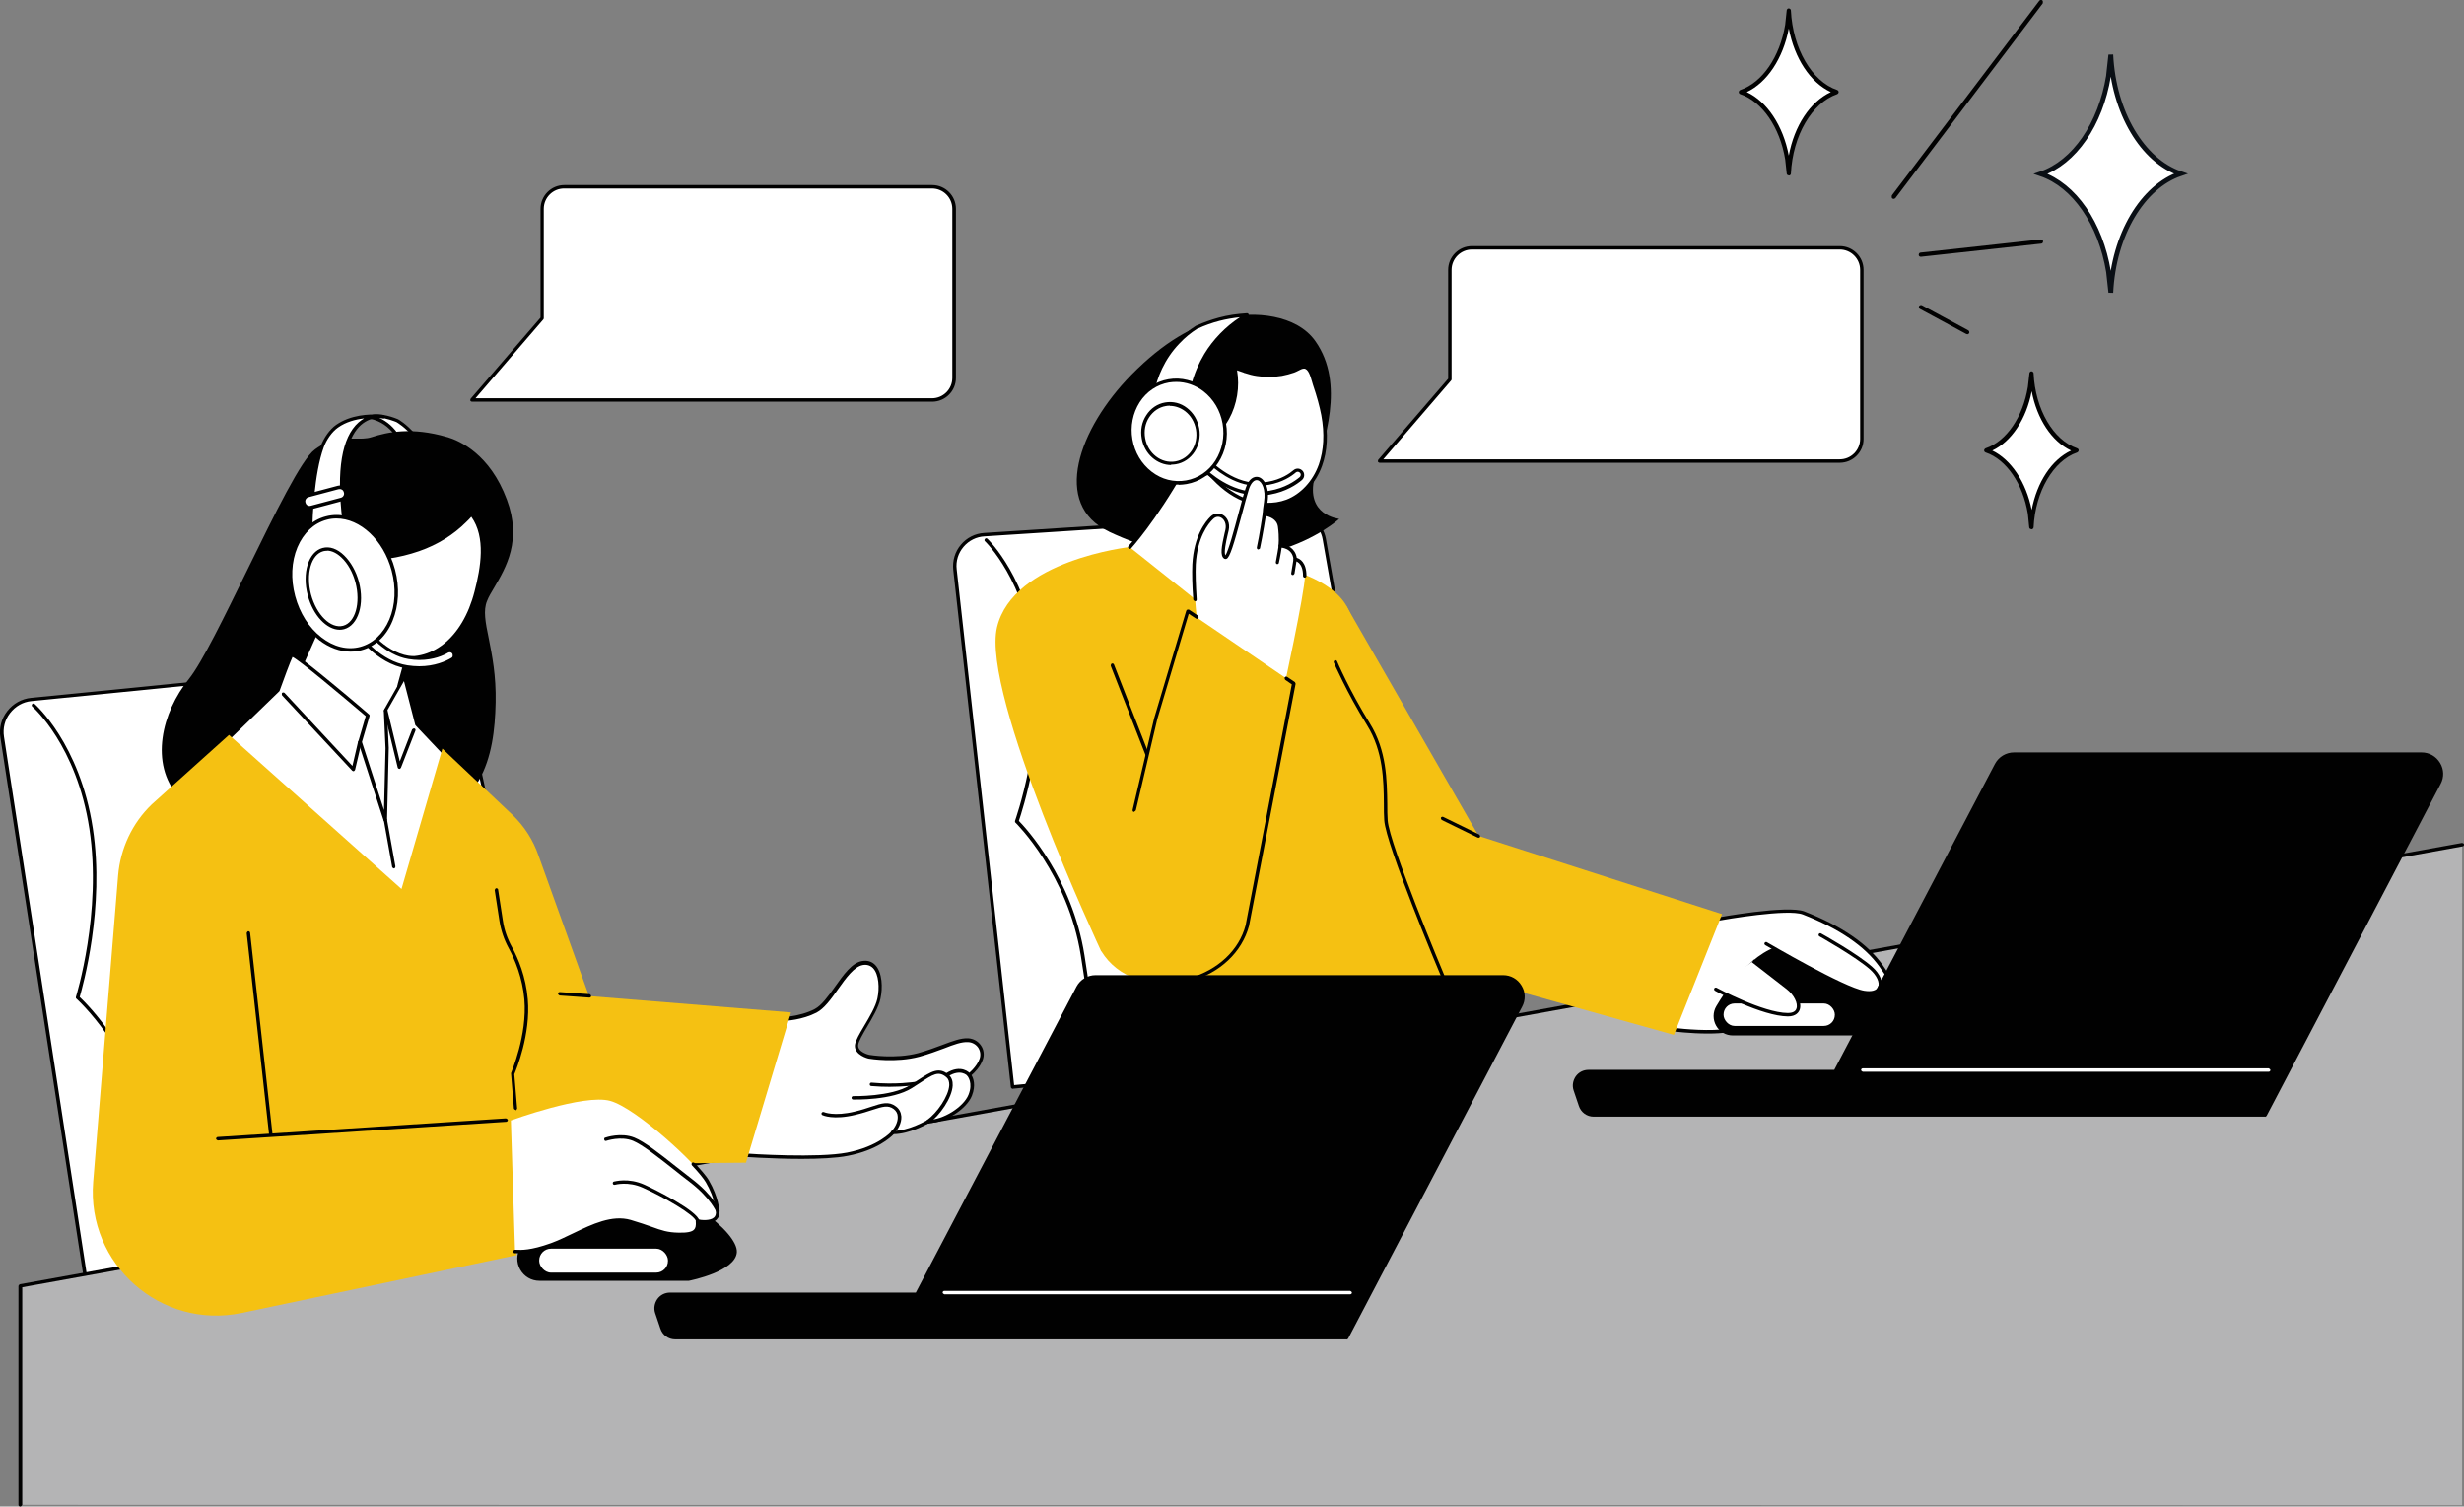 <?xml version="1.0" encoding="UTF-8"?>
<svg id="Camada_2" data-name="Camada 2" xmlns="http://www.w3.org/2000/svg" viewBox="0 0 129.55 79.21">
  <rect x="0" y="0" width="129.55" height="79.21" fill="#808080" stroke="none"/>
  <defs>
    <style>
      .cls-1 {
        fill: #010101;
      }

      .cls-1, .cls-2, .cls-3, .cls-4, .cls-5 {
        stroke-width: 0px;
      }

      .cls-2 {
        fill: #f5c112;
      }

      .cls-3 {
        fill: #000;
      }

      .cls-6 {
        stroke: #0a0f15;
        stroke-miterlimit: 10;
        stroke-width: .25px;
      }

      .cls-6, .cls-5 {
        fill: #fff;
      }

      .cls-4 {
        fill: #b4b4b5;
      }
    </style>
  </defs>
  <g id="Camada_1-2" data-name="Camada 1">
    <g>
      <g>
        <path class="cls-6" d="M110.86,3.97l.12-1.09s0,0,0-.01h0s0,0,0,0c.15,3.06,1.67,5.58,3.67,6.26-2,.68-3.52,3.2-3.67,6.26h0s0,0,0,0c0,0,0,0,0-.01l-.12-1.09c-.42-2.55-1.8-4.55-3.56-5.15,1.76-.6,3.14-2.6,3.56-5.15Z"/>
        <g>
          <path class="cls-5" d="M106.74,20.36l.08-.7s0,0,0,0h0s0,0,0,0c.1,1.98,1.08,3.6,2.37,4.04-1.29.44-2.27,2.06-2.37,4.04h0s0,0,0,0c0,0,0,0,0,0l-.08-.7c-.27-1.64-1.16-2.94-2.29-3.32,1.13-.39,2.02-1.68,2.29-3.32Z"/>
          <path class="cls-1" d="M106.81,27.83h0c.06,0,.1-.05.11-.1.09-1.89,1.04-3.51,2.29-3.94.04-.02.08-.06.08-.11s-.03-.09-.08-.11c-1.26-.43-2.2-2.05-2.29-3.94,0-.06-.05-.1-.11-.11-.04,0-.07.02-.09.05-.01.02-.02.04-.02.06l-.08.71c-.26,1.59-1.13,2.86-2.22,3.23-.04.02-.08.06-.08.11s.03.09.08.11c1.09.37,1.96,1.64,2.22,3.23l.07.7s0,0,0,0c0,.06.05.1.11.1ZM108.89,23.69c-1.02.48-1.79,1.65-2.07,3.12-.29-1.46-1.08-2.64-2.07-3.12,1-.47,1.79-1.65,2.07-3.12.28,1.46,1.05,2.64,2.07,3.12Z"/>
        </g>
        <g>
          <path class="cls-5" d="M93.97,1.32l.08-.75s0,0,0-.01h0s0,0,0,0c.1,2.09,1.14,3.81,2.51,4.28-1.37.47-2.41,2.18-2.51,4.28h0s0,0,0,0c0,0,0,0,0-.01l-.08-.75c-.29-1.74-1.23-3.11-2.43-3.52,1.2-.41,2.14-1.78,2.43-3.52Z"/>
          <path class="cls-1" d="M94.05,9.23h0c.06,0,.11-.05.11-.1.1-2.01,1.1-3.72,2.43-4.18.04-.02.08-.06.08-.11s-.03-.09-.08-.11c-1.33-.45-2.33-2.17-2.43-4.18,0-.06-.05-.1-.11-.11-.04,0-.07.02-.09.05-.01.02-.02.04-.02.06l-.08.75c-.28,1.69-1.2,3.04-2.36,3.43-.04.02-.08.06-.08.11s.03.09.08.11c1.15.39,2.08,1.74,2.36,3.43l.08.74s0,0,0,0c0,.06.05.1.11.1ZM96.26,4.84c-1.09.51-1.92,1.77-2.21,3.34-.3-1.57-1.14-2.84-2.21-3.34,1.07-.5,1.91-1.77,2.21-3.34.3,1.57,1.12,2.83,2.21,3.34Z"/>
        </g>
        <path class="cls-1" d="M99.56,10.46s.07-.02.09-.04L107.4.18s.03-.12-.02-.16c-.05-.04-.12-.03-.16.02l-7.75,10.23s-.03.12.02.16c.02.02.04.02.07.02Z"/>
        <path class="cls-1" d="M100.99,13.5s0,0,.01,0l6.32-.69c.06,0,.1-.06.1-.12,0-.06-.06-.1-.12-.1l-6.32.69c-.06,0-.1.06-.1.12,0,.06.05.1.11.1Z"/>
        <path class="cls-1" d="M103.43,17.58s.08-.02.1-.06c.03-.05,0-.12-.04-.15l-2.44-1.32c-.05-.03-.12,0-.15.04-.03.05,0,.12.04.15l2.44,1.32s.03.01.05.01Z"/>
      </g>
      <g>
        <g>
          <path class="cls-5" d="M4.47,67.04L.11,38.76c-.15-.98.55-1.88,1.54-1.98l20.82-2.07c.82-.08,1.56.46,1.74,1.26l6.1,27.72-25.85,3.34Z"/>
          <path class="cls-1" d="M4.47,67.13s-.08-.03-.09-.08L.02,38.78c-.08-.5.05-.99.36-1.39.31-.4.76-.65,1.26-.7l20.82-2.07c.86-.09,1.65.49,1.84,1.33l6.1,27.72s0,.05-.01.07c-.01.02-.04.03-.06.04l-25.85,3.34s0,0-.01,0ZM22.63,34.79c-.05,0-.1,0-.15,0l-20.82,2.07c-.45.04-.85.27-1.13.63-.28.36-.39.8-.32,1.25l4.34,28.18,25.66-3.32-6.08-27.63c-.16-.71-.78-1.2-1.49-1.2Z"/>
        </g>
        <path class="cls-1" d="M9.05,65.46s-.08-.03-.09-.08c0-.01-.14-1.22-1.04-5.7-.9-4.47-3.87-7.14-3.9-7.17-.03-.02-.04-.06-.03-.09.01-.04,1.38-4.43.71-8.84-.67-4.4-2.98-6.41-3-6.43-.04-.03-.04-.09-.01-.13.03-.04.09-.04.13-.01.02.02,2.38,2.08,3.06,6.54.64,4.18-.54,8.34-.69,8.87.37.35,3.06,3,3.91,7.23.9,4.5,1.04,5.71,1.04,5.72,0,.05-.03.09-.08.1,0,0,0,0,0,0Z"/>
      </g>
      <g>
        <g>
          <path class="cls-5" d="M53.24,57.16l-3.03-27.21c-.1-.94.6-1.78,1.55-1.83l16.25-1.05c.78-.04,1.48.5,1.61,1.28l4.72,26.75-21.1,2.06Z"/>
          <path class="cls-1" d="M53.24,57.25s-.08-.03-.09-.08l-3.03-27.21c-.05-.48.09-.95.4-1.32.31-.37.75-.59,1.23-.62l16.25-1.05c.83-.05,1.56.53,1.71,1.35l4.72,26.75s0,.05-.02.07c-.02.02-.04.03-.06.04l-21.1,2.06s0,0,0,0ZM68.1,27.15s-.06,0-.08,0l-16.25,1.05c-.43.02-.83.22-1.11.55-.28.33-.41.75-.36,1.18l3.02,27.12,20.92-2.04-4.7-26.66c-.12-.7-.73-1.21-1.44-1.21Z"/>
        </g>
        <path class="cls-1" d="M57.68,55.84s-.09-.04-.09-.08c0-.01-.08-1.17-.76-5.5-.68-4.31-3.41-6.98-3.44-7.01-.03-.02-.03-.06-.02-.1.01-.04,1.5-4.18,1.03-8.42-.47-4.23-2.59-6.25-2.61-6.27-.04-.03-.04-.09,0-.13.03-.04.09-.04.13,0,.02.02,2.19,2.08,2.67,6.38.44,4.02-.85,7.94-1.02,8.45.35.36,2.81,3,3.45,7.07.68,4.34.76,5.5.77,5.51,0,.05-.03.09-.08.1,0,0,0,0,0,0Z"/>
      </g>
      <g>
        <polygon class="cls-4" points="1.07 67.6 129.45 44.41 129.45 79.14 1.07 79.12 1.07 67.6"/>
        <path class="cls-1" d="M1.07,79.21c-.06,0-.1-.04-.1-.09v-11.51s.03-.08.08-.09l128.38-23.2c.06,0,.11.02.12.07.01.05-.02.1-.08.11L1.17,67.68v11.44s-.05.09-.1.09Z"/>
      </g>
      <g>
        <g>
          <g>
            <g>
              <path class="cls-5" d="M20.89,22.11s1.69.92,1.86,3.17c.17,2.25-1.04,1.56-1.04,1.56l-.06-.75s.18-3.66-2.15-4.16c.46-.2,1.4.19,1.4.19Z"/>
              <path class="cls-1" d="M22.09,27.03c-.23,0-.42-.1-.43-.11-.03-.01-.04-.04-.05-.07l-.06-.75s0,0,0-.01c0-.04.15-3.59-2.08-4.07-.04,0-.07-.04-.07-.08,0-.04.02-.08.05-.09.49-.22,1.43.17,1.47.19,0,0,0,0,0,0,.02,0,1.73.97,1.91,3.24.07.89-.07,1.45-.41,1.66-.11.07-.23.1-.34.1ZM21.79,26.78c.1.04.34.13.54,0,.19-.12.4-.48.32-1.5-.16-2.12-1.72-3.04-1.81-3.09-.05-.02-.54-.22-.95-.24,1.93.8,1.84,3.96,1.83,4.13l.06.7Z"/>
            </g>
            <g>
              <path class="cls-1" d="M23.49,23.06c.22.06,2.09.58,3.08,3.23.99,2.65-.61,4.21-1.05,5.25s.5,2.54.44,5.37c-.06,2.83-.66,5.83-4.85,6.52-4.19.69-10.24,0-11.67-1.62-1.43-1.62-.94-4.21.55-6.06,1.49-1.85,5.34-11.13,6.61-12.06,1.27-.92,2.09-.35,2.97-.63.88-.29,2.15-.52,3.91,0Z"/>
              <path class="cls-1" d="M17.6,43.78c-3.47,0-7.12-.67-8.22-1.91-1.52-1.72-.88-4.41.55-6.17.68-.84,1.88-3.3,3.05-5.69,1.48-3.02,2.87-5.87,3.58-6.38.83-.61,1.49-.58,2.06-.57.32,0,.63.02.93-.08.81-.26,2.09-.55,3.96,0h.01c.64.19,2.24.89,3.13,3.29.8,2.14-.05,3.57-.66,4.61-.16.27-.3.5-.38.71-.21.5-.09,1.12.09,1.99.17.86.39,1.94.36,3.35-.06,2.87-.68,5.91-4.92,6.61-1.07.18-2.29.26-3.54.26ZM18.31,23.23c-.49,0-1,.07-1.65.54-.67.49-2.12,3.45-3.52,6.32-1.23,2.5-2.38,4.87-3.07,5.72-1.38,1.71-2.01,4.3-.55,5.94,1.34,1.51,7.19,2.31,11.59,1.59,4.11-.68,4.72-3.63,4.77-6.43.03-1.39-.19-2.45-.36-3.31-.18-.9-.31-1.54-.08-2.09.09-.22.23-.46.4-.73.6-1.01,1.42-2.39.65-4.45-.87-2.32-2.4-2.99-3.01-3.17h-.01c-1.82-.54-3.07-.26-3.86,0-.34.11-.66.1-1,.09-.1,0-.2,0-.31,0Z"/>
            </g>
            <g>
              <polygon class="cls-5" points="18.96 27.95 15.2 36.4 19.98 44.12 21.27 42.51 20.86 36.81 21 35.98 22.15 31.8 18.96 27.95"/>
              <path class="cls-1" d="M19.98,44.21s0,0,0,0c-.03,0-.06-.02-.07-.04l-4.78-7.72s-.02-.06,0-.08l3.76-8.45s.04-.05.07-.05c.03,0,.06,0,.08.03l3.18,3.85s.03.05.02.08l-1.15,4.18-.14.81.41,5.69s0,.05-.02.06l-1.29,1.61s-.04.03-.07.03ZM15.3,36.39l4.69,7.58,1.19-1.48-.41-5.67s0-.01,0-.02l.14-.83s0,0,0,0l1.14-4.14-3.06-3.7-3.68,8.27Z"/>
            </g>
            <g>
              <path class="cls-5" d="M24.46,27.39c-.33.33-.7.62-1.1.87-.42.27-.88.48-1.35.64-.51.18-1.05.31-1.58.38-.55.08-1.11.09-1.66,0-.18-.03-.36-.07-.53-.13,0,.02-.01.04-.02.06-.62,2.39.52,4.75,2.54,5.27,2.02.52,3.66-.99,4.28-3.38.4-1.53.57-3.06-.25-4.09-.11.12-.22.25-.34.36Z"/>
              <path class="cls-1" d="M21.54,34.69c-.26,0-.53-.03-.8-.1-1-.26-1.83-.96-2.32-1.98-.49-1.02-.59-2.22-.29-3.4,0-.01,0-.02.01-.04v-.02s.03-.04.05-.06c.02-.01.05-.01.07,0,.17.05.34.1.52.12.5.08,1.03.08,1.63,0,.52-.07,1.05-.2,1.57-.38.47-.16.92-.38,1.33-.63.39-.24.75-.53,1.08-.86.1-.1.21-.22.33-.36.02-.02.04-.03.07-.03.03,0,.05.01.07.03.9,1.14.62,2.82.27,4.17-.57,2.21-1.96,3.55-3.59,3.55ZM18.3,29.27c-.28,1.13-.18,2.28.28,3.25.47.97,1.25,1.64,2.2,1.89,1.86.48,3.54-.85,4.17-3.31.33-1.27.6-2.85-.17-3.93-.1.11-.18.2-.27.28-.34.34-.71.63-1.11.88-.42.26-.88.48-1.37.65-.52.18-1.06.31-1.6.39-.62.09-1.17.09-1.69,0-.15-.02-.3-.06-.45-.1Z"/>
            </g>
          </g>
          <g>
            <g>
              <path class="cls-5" d="M20.15,21.91s-2.81-.68-2.05,5.51l-1.77.53s.01-2.84.61-4.46c.17-.46.49-.87.78-1.08,1.01-.71,2.43-.51,2.43-.51Z"/>
              <path class="cls-1" d="M16.34,28.04s-.04,0-.05-.02c-.02-.02-.04-.04-.04-.07,0-.12.02-2.88.61-4.49.17-.45.48-.89.81-1.12.77-.54,1.76-.57,2.23-.54.16,0,.26.02.27.03.05.01.08.06.07.1,0,.05-.05.08-.1.07,0,0-.11-.01-.27-.02-.23,0-.57.08-.9.37-.57.51-1.18,1.81-.77,5.06,0,.04-.02.08-.06.1l-1.77.53s-.02,0-.03,0ZM19.13,22c-.43.05-.94.18-1.36.48-.3.21-.6.62-.75,1.04-.51,1.39-.59,3.75-.6,4.31l1.58-.47c-.32-2.64-.03-4.37.85-5.15.09-.08.19-.15.28-.2Z"/>
            </g>
            <g>
              <path class="cls-5" d="M22.04,35.11c-.2,0-.41-.02-.63-.05-1.61-.25-2.64-1.81-2.68-1.88l.21-.14.21-.14s.96,1.44,2.35,1.66c.2.03.39.04.56.04.72,0,1.23-.23,1.48-.38.1-.06.24-.04.31.05.1.12.07.29-.06.37-.31.18-.9.45-1.73.45Z"/>
              <path class="cls-1" d="M22.04,35.2c-.21,0-.43-.02-.65-.05-1.65-.26-2.7-1.85-2.75-1.92-.01-.02-.02-.04-.01-.07,0-.02.02-.04.04-.06l.41-.27s.04-.02.07-.01c.02,0,.04.02.06.04,0,.01.94,1.41,2.29,1.62.18.03.37.04.55.04.71,0,1.2-.23,1.43-.37.14-.08.32-.05.43.07.06.08.09.18.07.27-.02.1-.07.18-.16.23-.29.17-.91.46-1.78.46ZM18.85,33.21c.23.32,1.18,1.55,2.57,1.77.21.03.42.05.62.05.82,0,1.41-.27,1.69-.44.04-.02.07-.06.07-.11,0-.05,0-.09-.03-.13-.05-.06-.13-.07-.2-.04-.25.15-.77.39-1.52.39-.19,0-.38-.02-.57-.05-1.24-.2-2.14-1.33-2.36-1.63l-.26.17Z"/>
            </g>
            <g>
              <ellipse class="cls-5" cx="18.06" cy="30.67" rx="2.71" ry="3.55" transform="translate(-7.26 5.66) rotate(-14.86)"/>
              <path class="cls-1" d="M18.42,34.26c-.55,0-1.12-.21-1.63-.6-.68-.53-1.19-1.33-1.44-2.27-.25-.94-.2-1.89.13-2.69.33-.81.92-1.36,1.65-1.55,1.49-.4,3.13.86,3.64,2.8.25.94.2,1.89-.13,2.69-.33.81-.92,1.36-1.65,1.55-.19.05-.38.07-.57.07ZM17.69,27.26c-.17,0-.35.02-.52.07-.67.18-1.21.69-1.53,1.44-.32.76-.36,1.67-.12,2.57.24.9.73,1.67,1.38,2.17.64.5,1.37.68,2.04.5.67-.18,1.21-.69,1.53-1.44.32-.76.36-1.67.12-2.57-.43-1.62-1.66-2.74-2.9-2.74Z"/>
            </g>
            <path class="cls-1" d="M17.86,33.11c-.68,0-1.4-.75-1.68-1.81-.31-1.18.04-2.29.78-2.49.37-.1.77.04,1.13.39.35.34.63.83.78,1.39.31,1.18-.04,2.29-.78,2.49-.08.02-.15.03-.23.03ZM17.19,28.96c-.06,0-.13,0-.19.02-.64.17-.93,1.19-.65,2.27.29,1.08,1.04,1.82,1.69,1.65.64-.17.93-1.19.65-2.27-.14-.53-.4-1-.73-1.31-.25-.24-.52-.37-.77-.37Z"/>
            <g>
              <rect class="cls-5" x="15.94" y="25.84" width="2.27" height=".65" rx=".32" ry=".32" transform="translate(-6.14 5.25) rotate(-14.86)"/>
              <path class="cls-1" d="M16.29,26.79c-.07,0-.14-.02-.21-.06-.09-.06-.16-.14-.19-.25h0c-.06-.23.07-.46.29-.52l1.58-.42c.11-.03.22-.01.31.04.09.06.16.14.19.25h0c.06.23-.07.46-.29.52l-1.58.42s-.07.01-.11.01ZM17.86,25.72s-.04,0-.06,0l-1.58.42c-.12.03-.2.16-.16.28h0c.02.07.05.12.11.15.05.03.11.04.17.02l1.58-.42c.12-.03.2-.16.16-.28h0c-.02-.07-.05-.12-.11-.15-.04-.02-.08-.03-.12-.03ZM17.95,26.27h0,0Z"/>
            </g>
          </g>
        </g>
        <g>
          <g>
            <path class="cls-1" d="M28.37,67.25h7.85s2.38-.46,2.45-1.41c.06-.95-2.83-3.33-6.18-3.9-2.18-.37-4.02,2-5.03,3.69-.43.71.09,1.62.92,1.62Z"/>
            <path class="cls-1" d="M36.21,67.34h-7.85c-.42,0-.8-.22-1.01-.59-.21-.37-.2-.81.01-1.17,1.14-1.91,2.96-4.1,5.13-3.74,3.26.55,6.32,2.93,6.25,4-.07,1.01-2.42,1.48-2.52,1.5,0,0-.01,0-.02,0ZM36.21,67.25h0,0ZM32.03,61.99c-1.99,0-3.66,2.27-4.5,3.69-.18.31-.19.68-.01.99.18.31.49.5.85.5h7.84c.65-.13,2.32-.61,2.36-1.33.06-.88-2.79-3.24-6.1-3.81-.15-.02-.29-.04-.44-.04Z"/>
          </g>
          <rect class="cls-5" x="28.35" y="65.65" width="6.77" height="1.26" rx=".62" ry=".62"/>
          <g>
            <g>
              <path class="cls-5" d="M11.94,38.89l2.69-2.61s.62-1.7.72-1.85c.1-.15,4,3.18,4,3.18l-.41,1.39,1.33,4.11.09-3.78-.09-1.98,1.01-1.78.64,2.51,1.44,1.52.46,15.69-4.11.05-7.78-16.45Z"/>
              <path class="cls-1" d="M19.71,55.43s-.07-.02-.08-.05l-7.78-16.45s0-.08.02-.1l2.68-2.59c.09-.25.62-1.7.72-1.85.02-.02.04-.04.07-.04.07,0,.18-.03,2.15,1.6.96.79,1.9,1.6,1.91,1.61.03.02.04.06.03.09l-.4,1.36,1.16,3.58.08-3.25-.09-1.97s0-.03.01-.05l1.01-1.78s.05-.05.09-.04c.04,0,.07.03.08.07l.64,2.49,1.42,1.5s.02.04.02.06l.46,15.69s0,.05-.03.07c-.02.02-.04.03-.06.03l-4.11.05h0ZM12.04,38.91l7.72,16.34,3.96-.05-.46-15.57-1.41-1.49s-.02-.02-.02-.04l-.59-2.29-.89,1.56.09,1.95-.09,3.79s-.03.08-.08.09c-.04,0-.09-.02-.1-.06l-1.33-4.11s0-.04,0-.05l.39-1.33c-1.34-1.14-3.45-2.91-3.85-3.11-.12.25-.47,1.19-.68,1.78,0,.01-.01.02-.02.03l-2.64,2.56Z"/>
            </g>
            <path class="cls-1" d="M20.99,40.42s0,0,0,0c-.04,0-.07-.03-.08-.07l-.72-2.98s.02-.1.07-.11c.05-.01.1.02.11.07l.65,2.7.65-1.68s.07-.07.12-.05c.05.02.07.07.05.12l-.76,1.95s-.05.06-.08.06Z"/>
            <path class="cls-1" d="M18.59,40.55s-.05-.01-.07-.03l-3.69-3.96s-.03-.09,0-.13c.04-.03.09-.03.13,0l3.57,3.84.3-1.29s.06-.08.11-.07c.05.01.08.06.07.11l-.34,1.45s-.03.06-.06.07c0,0-.02,0-.02,0Z"/>
            <path class="cls-1" d="M20.71,45.66s-.08-.03-.09-.07l-.44-2.46s.02-.1.07-.1c.05,0,.1.02.1.07l.44,2.46s-.02.1-.07.1c0,0-.01,0-.02,0Z"/>
          </g>
          <g>
            <g>
              <path class="cls-5" d="M41.01,53.57s1.02,0,1.87-.44c.84-.44,1.56-2.36,2.46-2.51s1.05,1.05.87,1.87c-.18.82-1.13,1.98-1.18,2.44-.05.46.66.62.66.62,0,0,1.37.24,2.6-.1,1.23-.33,1.99-.81,2.61-.78.49.03.84.49.69.98-.15.49-.64.85-.64.85,0,0,.33.38.06,1.06-.27.68-1.4,1.4-2.19,1.37,0,0-.99.6-1.88.6,0,0-.68.81-2.4,1.15s-5.73.03-5.73.03l2.2-7.14Z"/>
              <path class="cls-1" d="M42.15,60.93c-1.61,0-3.24-.12-3.35-.13-.03,0-.05-.02-.07-.04-.02-.02-.02-.05-.01-.08l2.2-7.14s.05-.06.09-.06c0,0,1.01,0,1.83-.43.36-.19.72-.69,1.06-1.17.44-.62.89-1.26,1.42-1.35.28-.05.52.02.7.21.37.39.4,1.19.27,1.77-.1.46-.42,1-.71,1.49-.23.39-.44.75-.46.94-.04.38.58.52.59.52,0,0,1.36.23,2.56-.09.5-.14.93-.3,1.3-.44.53-.2.96-.36,1.34-.34.27.02.51.15.66.37.15.21.19.48.11.73-.13.4-.46.72-.6.84.09.15.24.52.02,1.08-.28.71-1.42,1.43-2.23,1.43,0,0-.01,0-.02,0-.16.09-1.04.58-1.86.59-.15.16-.87.84-2.42,1.14-.61.12-1.51.16-2.41.16ZM38.93,60.63c.66.05,4.07.26,5.6-.03,1.66-.32,2.34-1.11,2.34-1.11.02-.02.05-.04.07-.03,0,0,0,0,.01,0,.85,0,1.81-.58,1.82-.58.01,0,.03-.02.05-.01.74.02,1.84-.66,2.1-1.31.25-.62-.04-.96-.04-.97-.02-.02-.02-.04-.02-.07,0-.02.02-.05.04-.06,0,0,.46-.36.61-.81.06-.2.03-.4-.08-.57-.12-.17-.31-.28-.53-.29-.34-.02-.75.13-1.26.33-.38.14-.8.3-1.31.44-1.23.33-2.58.11-2.64.1-.04,0-.79-.19-.74-.72.03-.23.24-.59.49-1.01.28-.47.6-1.01.69-1.43.12-.55.08-1.28-.23-1.6-.14-.14-.32-.2-.54-.16-.45.08-.89.69-1.3,1.27-.37.53-.73,1.02-1.13,1.23-.74.38-1.6.44-1.84.44l-2.15,6.97Z"/>
            </g>
            <path class="cls-1" d="M46.93,59.64s-.05,0-.07-.03c-.03-.04-.03-.09,0-.13.18-.16.36-.49.34-.77,0-.16-.08-.3-.21-.4-.3-.22-.58-.13-1.14.05-.24.08-.52.17-.86.25-1.17.29-1.73.03-1.75.02-.05-.02-.06-.08-.04-.12.02-.04.08-.06.12-.04,0,0,.53.24,1.63-.03.34-.08.61-.17.85-.25.58-.19.93-.3,1.3-.02.18.13.27.31.29.53.02.35-.19.72-.4.91-.02.02-.04.02-.06.02Z"/>
            <path class="cls-1" d="M48.8,59.05s-.06-.01-.07-.04c-.03-.04-.02-.1.02-.13.51-.36,1.13-1.24,1.16-1.83,0-.18-.04-.32-.15-.41-.41-.35-.7-.16-1.4.3-.13.08-.27.17-.42.27-1.04.65-3,.6-3.08.6-.05,0-.09-.04-.09-.09,0-.05.04-.09.09-.09.02,0,1.99.04,2.98-.57.15-.1.29-.19.42-.27.71-.46,1.11-.72,1.62-.28.15.13.22.32.21.56-.03.65-.68,1.58-1.23,1.97-.02.01-.03.02-.05.02Z"/>
            <path class="cls-1" d="M49.79,56.59s-.06-.01-.08-.04c-.03-.04-.01-.1.03-.12.8-.51,1.25-.01,1.25,0,.03.04.03.09,0,.13-.04.03-.09.03-.13,0-.02-.02-.36-.38-1.02.04-.02,0-.03.01-.05.01Z"/>
            <path class="cls-1" d="M46.77,57.14c-.29,0-.62-.01-.96-.04-.05,0-.09-.05-.08-.1,0-.05.05-.09.1-.08,1.26.12,2.27-.04,2.28-.04.05,0,.1.03.1.07,0,.05-.03.1-.07.1,0,0-.56.09-1.37.09Z"/>
          </g>
          <g>
            <path class="cls-2" d="M12.04,38.64l9.07,8.1,2.15-7.38,3.68,3.48c.63.6,1.1,1.34,1.38,2.16l2.65,7.37,10.62.86-2.37,7.9-12.17.11.11,4.75-14.45,3.04c-4.25.89-8.16-2.56-7.81-6.89l1.31-16.11c.12-1.42.74-2.75,1.77-3.74l4.06-3.65Z"/>
            <path class="cls-1" d="M11.45,59.96s-.09-.04-.09-.08c0-.05.03-.09.08-.1l15.16-.98s.09.03.1.08c0,.05-.03.09-.08.1l-15.16.98s0,0,0,0Z"/>
            <path class="cls-1" d="M14.24,59.75s-.08-.03-.09-.08l-1.18-10.61s.03-.09.08-.1c.05,0,.09.03.1.08l1.18,10.61s-.03.09-.08.1c0,0,0,0-.01,0Z"/>
            <path class="cls-1" d="M27.11,58.36s-.09-.04-.09-.08l-.15-1.82s0-.03,0-.04c0-.02.86-1.98.7-3.87-.1-1.15-.5-2.1-.82-2.69-.25-.46-.41-.94-.49-1.44l-.25-1.62s.03-.1.08-.1c.05,0,.1.03.1.08l.25,1.62c.07.48.23.94.47,1.38.33.6.74,1.57.84,2.76.16,1.83-.61,3.71-.71,3.94l.15,1.8s-.03.09-.08.1c0,0,0,0,0,0Z"/>
            <g>
              <path class="cls-5" d="M30.98,52.36l-1.56-.11,1.56.11Z"/>
              <path class="cls-1" d="M30.98,52.45s0,0,0,0l-1.56-.11s-.09-.05-.08-.1c0-.05.05-.09.1-.08l1.56.11s.09.05.08.1c0,.05-.04.08-.09.08Z"/>
            </g>
          </g>
        </g>
        <g>
          <path class="cls-5" d="M27.08,65.8c.08-.03.57.14,1.92-.35,1.35-.49,2.81-1.6,4.14-1.22s1.62.65,2.54.68c.92.03,1.03-.22,1-.7,0,0,1.14.24,1.05-.51,0,0-.03-.68-.54-1.57-.51-.89-3.73-3.87-5.11-4.25s-5.22,1.03-5.22,1.03l.22,6.9Z"/>
          <path class="cls-1" d="M36.69,64.29s-.08-.03-.09-.07c-.06-.34-1.72-1.29-2.79-1.77-.79-.36-1.47-.16-1.48-.16-.05.01-.1-.01-.11-.06-.01-.05.01-.1.06-.11.03,0,.75-.22,1.61.17.55.25,2.79,1.37,2.89,1.91,0,.05-.02.1-.07.11,0,0-.01,0-.02,0Z"/>
          <path class="cls-1" d="M37.74,63.78s-.07-.02-.08-.06c0,0-.28-.72-1.4-1.58-.28-.21-.56-.43-.83-.65-.85-.67-1.65-1.3-2.15-1.51-.64-.26-1.39,0-1.4,0-.05.02-.1,0-.11-.06s0-.1.06-.11c.03-.01.82-.28,1.52,0,.53.21,1.34.85,2.2,1.53.27.21.55.43.82.64,1.17.9,1.45,1.63,1.46,1.66.02.05,0,.1-.05.12-.01,0-.02,0-.03,0Z"/>
          <path class="cls-1" d="M27.35,65.89c-.08,0-.14,0-.18,0-.03,0-.06,0-.07,0-.05.02-.1-.01-.11-.06-.02-.05.01-.1.06-.12.03-.01.07,0,.13,0,.2.01.71.04,1.79-.35.38-.14.78-.33,1.17-.52,1-.48,2.04-.98,3.02-.7.47.14.82.26,1.1.36.52.19.84.3,1.42.31.44.01.7-.04.81-.16.08-.08.11-.21.09-.45,0-.03.01-.06.03-.07.02-.02.05-.03.08-.02.17.04.64.09.85-.1.08-.07.11-.18.1-.32,0-.01-.03-.67-.53-1.53-.11-.19-.37-.51-.73-.89-.03-.04-.03-.09,0-.13.04-.03.09-.03.13,0,.26.28.61.66.76.92.52.9.55,1.58.55,1.61.02.2-.03.35-.16.47-.24.22-.69.19-.89.16,0,.18-.03.35-.15.48-.16.16-.44.23-.95.21-.61-.02-.95-.14-1.47-.32-.28-.1-.62-.22-1.09-.36-.91-.26-1.92.22-2.89.69-.39.19-.8.38-1.19.52-.87.31-1.4.36-1.68.36Z"/>
        </g>
      </g>
      <g>
        <g>
          <path class="cls-2" d="M57.9,50.02s-6.32-13.49-5.48-17.04c.84-3.54,6.98-4.22,6.98-4.22l8.04,1.1s2.53.51,3.37,2.02c.84,1.52,8.07,19.92,8.07,19.92l-16.96,3.32-.55-6.12-3.46,1.01Z"/>
          <path class="cls-1" d="M60.32,39.79s-.07-.02-.08-.06l-1.84-4.72s0-.1.05-.12c.05-.02.1,0,.12.05l1.84,4.72s0,.1-.05.12c-.01,0-.02,0-.03,0Z"/>
        </g>
        <g>
          <g>
            <g>
              <path class="cls-5" d="M87.95,54.13s1.84.23,2.95.04,4.06-3.02,4.86-3.21c.8-.19,3.75,1.34,3.75,1.34,0,0,.5.06-.61-1.51-1.11-1.57-3.19-2.43-4.07-2.78s-4.62.34-4.62.34l-2.26,5.78Z"/>
              <path class="cls-1" d="M89.79,54.34c-.91,0-1.8-.11-1.85-.12-.03,0-.05-.02-.07-.04-.01-.02-.02-.05,0-.08l2.26-5.78s.04-.05.07-.06c.15-.03,3.78-.69,4.67-.34,1.95.76,3.33,1.71,4.11,2.81.79,1.12.78,1.43.7,1.56-.05.08-.14.1-.18.09-.01,0-.02,0-.03,0-.81-.42-3.06-1.48-3.69-1.33-.34.08-1.13.69-1.96,1.34-1.11.87-2.26,1.76-2.9,1.87-.33.06-.73.08-1.12.08ZM88.08,54.05c.42.05,1.88.19,2.8.03.59-.1,1.78-1.02,2.82-1.84.89-.69,1.66-1.29,2.03-1.38.8-.19,3.47,1.17,3.79,1.33,0,0,0,0,0,0,.01-.02.09-.25-.7-1.36-.76-1.07-2.11-2-4.03-2.75-.79-.31-4.08.26-4.52.34l-2.2,5.62Z"/>
            </g>
            <g>
              <g>
                <path class="cls-1" d="M91.11,54.35h6.8s2.06-.4,2.12-1.22c.05-.82-2.45-2.89-5.35-3.38-1.89-.32-3.48,1.73-4.36,3.2-.37.62.07,1.4.79,1.4Z"/>
                <path class="cls-1" d="M97.91,54.44h-6.8c-.37,0-.7-.19-.88-.51-.18-.32-.18-.71.01-1.03.99-1.66,2.57-3.56,4.45-3.24,2.83.48,5.49,2.55,5.43,3.47-.06.88-2.1,1.29-2.19,1.31,0,0-.01,0-.02,0ZM97.91,54.35h0,0ZM94.28,49.8c-1.72,0-3.16,1.96-3.89,3.19-.16.26-.16.58,0,.84.15.27.42.42.73.42h6.79c.56-.11,2-.53,2.04-1.14.05-.76-2.41-2.8-5.28-3.28-.13-.02-.25-.03-.38-.03Z"/>
              </g>
              <rect class="cls-5" x="90.62" y="52.76" width="5.85" height="1.18" rx=".58" ry=".58"/>
            </g>
            <g>
              <path class="cls-5" d="M90.21,52.01s2.44,1.33,3.79,1.34c.85,0,.67-.9-.01-1.42-.64-.5-1.82-1.41-1.82-1.41l-1.96,1.5Z"/>
              <path class="cls-1" d="M94.01,53.44h-.01c-1.35-.01-3.73-1.29-3.83-1.35-.04-.02-.06-.08-.04-.12.02-.04.08-.06.12-.04.02.01,2.44,1.32,3.75,1.33.17,0,.39-.04.45-.23.1-.27-.13-.73-.52-1.03-.64-.5-1.82-1.41-1.82-1.41l.11-.14s1.18.91,1.82,1.41c.46.36.71.88.58,1.23-.05.13-.19.35-.62.35Z"/>
            </g>
            <g>
              <path class="cls-5" d="M92.86,49.61s4.07,2.4,5.15,2.56c1.08.16,1.05-.67.37-1.28-.75-.67-2.68-1.75-2.68-1.75l-2.85.47Z"/>
              <path class="cls-1" d="M98.26,52.28c-.08,0-.16,0-.26-.02-1.09-.16-5.02-2.47-5.19-2.57-.04-.03-.06-.08-.03-.12.03-.04.08-.06.12-.03.04.02,4.07,2.39,5.12,2.55.38.06.63-.01.72-.19.11-.23-.06-.61-.42-.93-.73-.65-2.64-1.73-2.66-1.74-.04-.02-.06-.08-.03-.12.02-.04.08-.06.12-.03.08.04,1.95,1.09,2.69,1.76.42.37.6.83.46,1.14-.06.13-.22.32-.65.32Z"/>
            </g>
          </g>
          <g>
            <polygon class="cls-2" points="70.78 31.85 77.74 43.95 90.54 48.06 88.01 54.41 78.8 51.83 71.71 40.01 70.78 31.85"/>
            <path class="cls-1" d="M75.84,51.38s-.07-.02-.08-.06c-.12-.28-2.9-6.92-2.98-8.19-.02-.26-.02-.55-.02-.86-.01-1.23-.03-2.77-.89-4.15-1.09-1.76-1.73-3.27-1.74-3.28-.02-.05,0-.1.05-.12.05-.02.1,0,.12.05,0,.01.64,1.51,1.72,3.26.89,1.43.9,2.99.92,4.25,0,.31,0,.6.02.85.08,1.24,2.94,8.06,2.97,8.13.02.05,0,.1-.05.12-.01,0-.02,0-.03,0Z"/>
            <path class="cls-1" d="M77.74,44.04s-.03,0-.04,0l-1.9-.93s-.06-.08-.04-.12c.02-.04.08-.06.12-.04l1.9.93s.06.08.04.12c-.02.03-.05.05-.08.05Z"/>
          </g>
        </g>
        <g>
          <path class="cls-1" d="M58.31,27.95c-3.02-1.42-1.62-5.4,1.18-8.25,1.68-1.7,3.23-2.6,4.84-2.98s3.84-.19,4.83,1.22c1.59,2.26.44,5.25-.04,7.14-.51,2.03,1.29,2.2,1.29,2.2,0,0-4.56,4.22-12.11.67Z"/>
          <path class="cls-5" d="M62.19,24.71c-1.54,2.72-2.79,4.06-2.79,4.06l7.18,5.72-1.61-4.65s.84-2.53,1.23-4.79c.39-2.26-2.47-3.06-4.01-.34Z"/>
          <path class="cls-1" d="M66.58,34.58s-.07-.02-.09-.06l-1.61-4.65s0-.04,0-.06c0-.03.85-2.55,1.23-4.78.15-.89-.2-1.6-.93-1.86-.83-.3-2.06.08-2.91,1.58-1.53,2.69-2.79,4.07-2.8,4.08-.03.04-.09.04-.13,0-.04-.03-.04-.09,0-.13.01-.01,1.26-1.37,2.78-4.05.91-1.6,2.23-1.99,3.13-1.66.8.29,1.22,1.1,1.05,2.06-.36,2.12-1.13,4.49-1.23,4.77l1.6,4.62s0,.1-.06.11c0,0-.02,0-.03,0Z"/>
          <g>
            <g>
              <path class="cls-5" d="M69.56,21.81c.16.88.17,1.8-.13,2.64-.3.84-.93,1.59-1.76,1.91-.73.28-1.56.21-2.27-.09-.72-.3-1.33-.81-1.83-1.41-.77.27-1.7-.04-2.14-.72-.25-.39-.34-.91-.14-1.33.21-.42.75-.67,1.18-.47.24.11.41.34.66.45.27.12.6.05.85-.12.25-.17.43-.42.57-.68.45-.82.58-1.8.37-2.71.02.09.48.22.56.24.21.07.42.12.63.15.42.07.86.06,1.28-.01.21-.04.43-.09.63-.16.16-.06.37-.21.55-.21.36,0,.47.65.56.91.18.53.34,1.06.44,1.61Z"/>
              <path class="cls-1" d="M66.68,26.62c-.44,0-.89-.09-1.32-.27-.66-.27-1.27-.74-1.82-1.38-.79.25-1.74-.09-2.19-.78-.3-.46-.35-1-.14-1.42.24-.48.85-.72,1.3-.51.13.06.23.15.33.23.11.09.21.17.32.22.23.1.52.05.76-.11.2-.13.37-.34.54-.64.43-.8.57-1.76.36-2.65-.01-.05.02-.1.07-.11.04,0,.09.01.1.05.03.03.13.08.45.18.02,0,.04.01.06.02.2.07.41.12.62.15.41.06.84.06,1.25-.01.21-.04.42-.09.62-.16.05-.02.11-.05.17-.08.13-.07.27-.14.4-.14h0c.37,0,.5.49.59.81.02.06.03.12.05.16.22.63.36,1.15.45,1.62.19,1.01.14,1.91-.14,2.69-.33.92-1.01,1.65-1.82,1.96-.32.12-.66.18-1.02.18ZM63.56,24.77s.05.01.07.03c.54.65,1.15,1.11,1.79,1.38.74.31,1.54.34,2.21.09.76-.29,1.4-.98,1.71-1.85.26-.75.31-1.62.13-2.59-.09-.47-.23-.98-.44-1.6-.02-.05-.03-.1-.05-.17-.08-.27-.19-.68-.42-.68h0c-.09,0-.21.06-.32.12-.07.03-.13.07-.2.09-.21.07-.42.13-.64.17-.43.07-.87.08-1.31.01-.22-.03-.44-.09-.65-.16-.01,0-.03,0-.05-.02-.15-.05-.26-.09-.35-.12.15.87,0,1.79-.42,2.56-.18.33-.37.56-.6.71-.29.2-.65.24-.93.13-.14-.06-.25-.15-.37-.24-.1-.08-.19-.16-.3-.21-.36-.17-.86.03-1.06.43-.18.36-.13.84.13,1.24.42.64,1.31.94,2.03.69,0,0,.02,0,.03,0ZM64.99,19.26s0,0,0,0c0,0,0,0,0,0Z"/>
            </g>
            <path class="cls-1" d="M63.31,24.15s-.07-.02-.08-.05c-.17-.35-.56-.59-.95-.57-.05,0-.09-.04-.09-.09,0-.05.04-.09.09-.09.47-.02.93.25,1.12.67.02.05,0,.1-.04.12-.01,0-.03,0-.04,0Z"/>
          </g>
          <g>
            <g>
              <path class="cls-5" d="M66.77,25.89c-.2.03-.41.06-.63.06-1.63.03-2.91-1.33-2.97-1.39l.18-.17.18-.17s1.19,1.26,2.6,1.23c.2,0,.39-.02.56-.05.71-.12,1.17-.44,1.39-.63.09-.08.23-.08.32,0,.12.1.12.28,0,.38-.27.23-.81.6-1.63.74Z"/>
              <path class="cls-1" d="M66.09,26.04c-1.64,0-2.93-1.36-2.99-1.42-.02-.02-.03-.04-.02-.06,0-.02.01-.05.03-.06l.36-.34s.04-.03.06-.02c.02,0,.05.01.06.03.01.01,1.15,1.21,2.49,1.21.01,0,.02,0,.04,0,.19,0,.37-.02.54-.05.7-.12,1.14-.43,1.35-.61.13-.11.31-.11.44,0,.08.06.12.16.12.26,0,.1-.04.19-.12.26-.26.22-.82.61-1.67.76-.21.04-.43.06-.65.06-.02,0-.03,0-.05,0ZM63.29,24.56c.28.28,1.43,1.32,2.84,1.3.21,0,.42-.02.62-.06.81-.14,1.34-.51,1.59-.72.03-.03.05-.07.05-.12,0-.05-.02-.09-.06-.12-.06-.05-.14-.05-.2,0-.22.19-.69.52-1.43.65-.18.03-.38.05-.57.05-.01,0-.03,0-.04,0-1.24,0-2.3-.94-2.56-1.2l-.23.22Z"/>
            </g>
            <g>
              <path class="cls-5" d="M62.72,20.29c.11-.45.31-1.03.68-1.64.7-1.15,1.63-1.79,2.16-2.1-.41.02-.9.08-1.46.23-.45.12-.85.27-1.17.41-.3.19-.64.45-.98.79-.95.99-1.27,2.13-1.38,2.73.71-.14,1.43-.28,2.14-.42Z"/>
              <path class="cls-1" d="M60.57,20.81s-.05,0-.06-.03c-.02-.02-.03-.05-.02-.08.15-.75.51-1.84,1.41-2.77.29-.31.63-.58.99-.81,0,0,0,0,.01,0,.38-.17.78-.31,1.18-.42.48-.13.98-.2,1.48-.23.04,0,.08.02.09.06.01.04,0,.08-.04.1-.88.51-1.61,1.22-2.13,2.07-.3.5-.53,1.04-.67,1.62,0,.03-.04.06-.07.07l-2.14.42s-.01,0-.02,0ZM62.97,17.27c-.35.22-.67.48-.95.78-.82.85-1.18,1.83-1.33,2.55l1.95-.38c.15-.57.38-1.11.68-1.61.46-.76,1.11-1.43,1.87-1.93-.36.04-.72.1-1.07.19-.39.1-.78.24-1.15.41ZM62.71,20.29h0,0Z"/>
            </g>
            <g>
              <ellipse class="cls-5" cx="61.91" cy="22.69" rx="2.5" ry="2.71" transform="translate(-2.97 10.95) rotate(-9.87)"/>
              <path class="cls-1" d="M61.97,25.48c-.54,0-1.07-.18-1.53-.53-.57-.44-.96-1.08-1.08-1.82-.13-.73.02-1.47.41-2.07.39-.61.98-1,1.66-1.12.68-.12,1.37.06,1.95.5.57.44.96,1.08,1.08,1.82.13.73-.02,1.47-.41,2.07-.39.61-.98,1-1.66,1.12-.14.02-.28.04-.42.04ZM61.85,20.08c-.13,0-.26.01-.39.03-.63.11-1.18.48-1.54,1.04-.36.57-.5,1.26-.38,1.95.12.69.48,1.29,1.01,1.7.53.41,1.17.57,1.81.46.63-.11,1.18-.48,1.54-1.04.36-.57.5-1.26.38-1.95-.12-.69-.48-1.29-1.01-1.7-.42-.32-.92-.49-1.42-.49Z"/>
            </g>
            <g>
              <ellipse class="cls-5" cx="61.54" cy="22.8" rx="1.44" ry="1.56" transform="translate(-3 10.89) rotate(-9.87)"/>
              <path class="cls-1" d="M61.58,24.45c-.74,0-1.41-.58-1.55-1.39-.08-.43,0-.87.24-1.23.23-.36.58-.6.99-.67.41-.07.82.03,1.15.29.34.26.56.64.64,1.07.16.9-.39,1.75-1.23,1.89-.08.01-.16.02-.25.02ZM61.51,21.33c-.07,0-.14,0-.22.02-.35.06-.66.27-.87.59-.21.32-.28.71-.21,1.1.14.8.85,1.35,1.59,1.22.74-.13,1.22-.88,1.08-1.68-.07-.39-.27-.73-.57-.96-.24-.18-.52-.28-.8-.28Z"/>
            </g>
          </g>
        </g>
        <g>
          <g>
            <path class="cls-5" d="M63,33.2s-.28-2.2-.21-3.53c.07-1.33.56-2.09.93-2.45.37-.36.94.02.8.65-.14.62-.32,1.31-.09,1.43.23.12.84-2.64,1.16-3.63.32-.98,1.16-.47.97.72s-.07.63-.07.63c0,0,.72.05.8.65.09.6.03,1.02.03,1.02,0,0,.72.01.79.72,0,0,.5.04.5.87,0,.84-1.18,6.25-1.18,6.25l-4.43-3.33Z"/>
            <path class="cls-1" d="M62.83,31.61s-.09-.04-.09-.08c-.06-.77-.07-1.39-.05-1.86.08-1.5.7-2.26.96-2.51.18-.18.43-.21.64-.09.22.12.4.42.31.82-.02.07-.03.14-.05.21-.09.38-.21.95-.12,1.1.15-.21.47-1.39.68-2.18.14-.54.28-1.05.39-1.37.16-.5.45-.62.66-.57.32.08.6.57.48,1.33-.04.26-.07.42-.08.53.29.04.74.23.81.72.06.45.05.79.04.95.28.04.69.22.77.72.16.05.51.23.51.95,0,.05-.04.09-.09.09s-.09-.04-.09-.09c0-.74-.41-.78-.42-.78-.04,0-.08-.04-.08-.08-.06-.62-.67-.63-.7-.63-.03,0-.05-.01-.07-.03-.02-.02-.02-.05-.02-.07,0,0,.05-.42-.03-1-.06-.41-.47-.53-.64-.56-.02.09-.05.13-.12.12q-.1-.02.03-.87c.1-.62-.1-1.07-.34-1.13-.17-.04-.34.13-.45.45-.1.32-.24.83-.38,1.36-.44,1.65-.63,2.24-.8,2.32-.04.02-.08.01-.11,0-.26-.14-.14-.69,0-1.32.02-.07.03-.14.05-.21.07-.33-.08-.55-.22-.63-.14-.08-.3-.06-.43.07-.25.24-.83.95-.91,2.39-.02.46,0,1.08.05,1.84,0,.05-.03.09-.08.1,0,0,0,0,0,0Z"/>
            <path class="cls-1" d="M66.17,28.89s-.01,0-.02,0c-.05-.01-.08-.06-.07-.11.13-.58.31-1.77.31-1.78,0-.05.05-.08.1-.08.05,0,.08.05.08.1,0,.01-.19,1.2-.32,1.79,0,.04-.05.07-.09.07Z"/>
            <path class="cls-1" d="M67.17,29.66s-.01,0-.02,0c-.05-.01-.08-.06-.07-.11.05-.24.15-.86.15-.87,0-.05.05-.08.1-.07.05,0,.08.05.07.1,0,.03-.1.64-.16.88,0,.04-.05.07-.09.07Z"/>
            <path class="cls-1" d="M67.98,30.23s0,0-.02,0c-.05,0-.08-.05-.07-.1l.12-.74s.05-.08.1-.07c.05,0,.08.05.07.1l-.12.74s-.05.08-.09.08Z"/>
          </g>
          <path class="cls-2" d="M62.46,32.15l5.57,3.79-2.45,12.73c-.86,3.23-5.92,4.19-7.67,1.35l2.87-12.23,1.69-5.65Z"/>
          <path class="cls-1" d="M62.56,51.61s-.08-.03-.09-.07c-.01-.05.01-.1.06-.11,1.5-.43,2.61-1.46,2.96-2.78l2.43-12.67-.35-.24s-.05-.08-.02-.13c.03-.04.08-.05.13-.02l.4.27s.04.06.04.09l-2.45,12.73c-.37,1.38-1.52,2.47-3.08,2.91,0,0-.02,0-.02,0Z"/>
          <path class="cls-1" d="M59.64,42.69s-.01,0-.02,0c-.05-.01-.08-.06-.07-.11l1.13-4.81,1.69-5.66s.03-.05.06-.06c.03,0,.06,0,.08,0l.48.32s.05.08.02.13c-.03.04-.08.05-.13.02l-.38-.25-1.65,5.53-1.13,4.8s-.05.07-.09.07Z"/>
        </g>
      </g>
      <g>
        <g>
          <path class="cls-1" d="M70.81,70.33l9.15-17.45c.36-.69-.14-1.52-.92-1.52h-21.43c-.39,0-.74.21-.92.56l-8.48,16.14h-12.98c-.5,0-.86.49-.7.97l.27.8c.1.3.38.5.7.5h35.31Z"/>
          <path class="cls-1" d="M70.81,70.42h-35.31c-.36,0-.67-.23-.78-.57l-.27-.8c-.09-.26-.04-.53.11-.75.16-.22.4-.34.67-.34h12.92l8.45-16.09c.2-.37.58-.6,1-.6h21.43c.4,0,.76.2.97.55.21.34.22.76.03,1.11l-9.15,17.45s-.05.05-.08.05ZM35.23,68.14c-.21,0-.4.1-.52.27-.12.17-.16.38-.09.58l.27.8c.09.26.33.44.61.44h35.26l9.13-17.4c.16-.3.15-.65-.03-.93-.17-.29-.48-.46-.81-.46h-21.43c-.35,0-.68.19-.84.51l-8.48,16.14s-.05.05-.08.05h-12.98Z"/>
        </g>
        <path class="cls-5" d="M70.99,68.05h-21.34s-.09-.04-.09-.09.04-.09.09-.09h21.34s.09.04.09.09-.04.09-.09.09Z"/>
      </g>
      <g>
        <g>
          <path class="cls-1" d="M119.1,58.62l9.15-17.45c.36-.69-.14-1.52-.92-1.52h-21.43c-.39,0-.74.21-.92.56l-8.48,16.14h-12.98c-.5,0-.86.49-.7.97l.27.8c.1.3.38.5.7.5h35.31Z"/>
          <path class="cls-1" d="M119.1,58.71h-35.31c-.36,0-.67-.23-.78-.57l-.27-.8c-.09-.26-.04-.53.11-.75.16-.22.4-.34.67-.34h12.92l8.45-16.09c.2-.37.58-.6,1-.6h21.43c.4,0,.76.2.97.55.21.34.22.76.03,1.11l-9.15,17.45s-.05.05-.08.05ZM83.52,56.44c-.21,0-.4.1-.52.27-.12.17-.16.38-.09.58l.27.8c.09.26.33.44.61.44h35.26l9.13-17.4c.16-.3.15-.65-.03-.93-.17-.29-.48-.46-.81-.46h-21.43c-.35,0-.68.19-.84.51l-8.48,16.14s-.05.05-.08.05h-12.98Z"/>
        </g>
        <path class="cls-5" d="M119.28,56.35h-21.34s-.09-.04-.09-.09.04-.09.09-.09h21.34s.09.04.09.09-.04.09-.09.09Z"/>
      </g>
      <g>
        <path class="cls-5" d="M29.67,9.82h19.34c.64,0,1.16.52,1.16,1.16v8.89c0,.64-.52,1.16-1.16,1.16h-24.2l3.7-4.3v-5.75c0-.64.52-1.16,1.16-1.16Z"/>
        <path class="cls-3" d="M49.01,21.12h-24.2s-.07-.02-.08-.05c-.01-.03,0-.07.01-.1l3.68-4.27v-5.72c0-.69.56-1.25,1.25-1.25h19.34c.69,0,1.25.56,1.25,1.25v8.89c0,.69-.56,1.25-1.25,1.25ZM25,20.94h24c.59,0,1.07-.48,1.07-1.07v-8.89c0-.59-.48-1.07-1.07-1.07h-19.34c-.59,0-1.07.48-1.07,1.07v5.75s0,.04-.02.06l-3.57,4.15ZM28.51,16.73h0,0Z"/>
      </g>
      <g>
        <path class="cls-5" d="M77.39,13.03h19.34c.64,0,1.16.52,1.16,1.16v8.89c0,.64-.52,1.16-1.16,1.16h-24.2l3.7-4.3v-5.75c0-.64.52-1.16,1.16-1.16Z"/>
        <path class="cls-3" d="M96.73,24.33h-24.2s-.07-.02-.08-.05c-.01-.03,0-.07.01-.1l3.68-4.27v-5.72c0-.69.56-1.25,1.25-1.25h19.34c.69,0,1.25.56,1.25,1.25v8.89c0,.69-.56,1.25-1.25,1.25ZM72.73,24.15h24c.59,0,1.07-.48,1.07-1.07v-8.89c0-.59-.48-1.07-1.07-1.07h-19.34c-.59,0-1.07.48-1.07,1.07v5.75s0,.04-.02.06l-3.57,4.15ZM76.23,19.94h0,0Z"/>
      </g>
    </g>
  </g>
</svg>